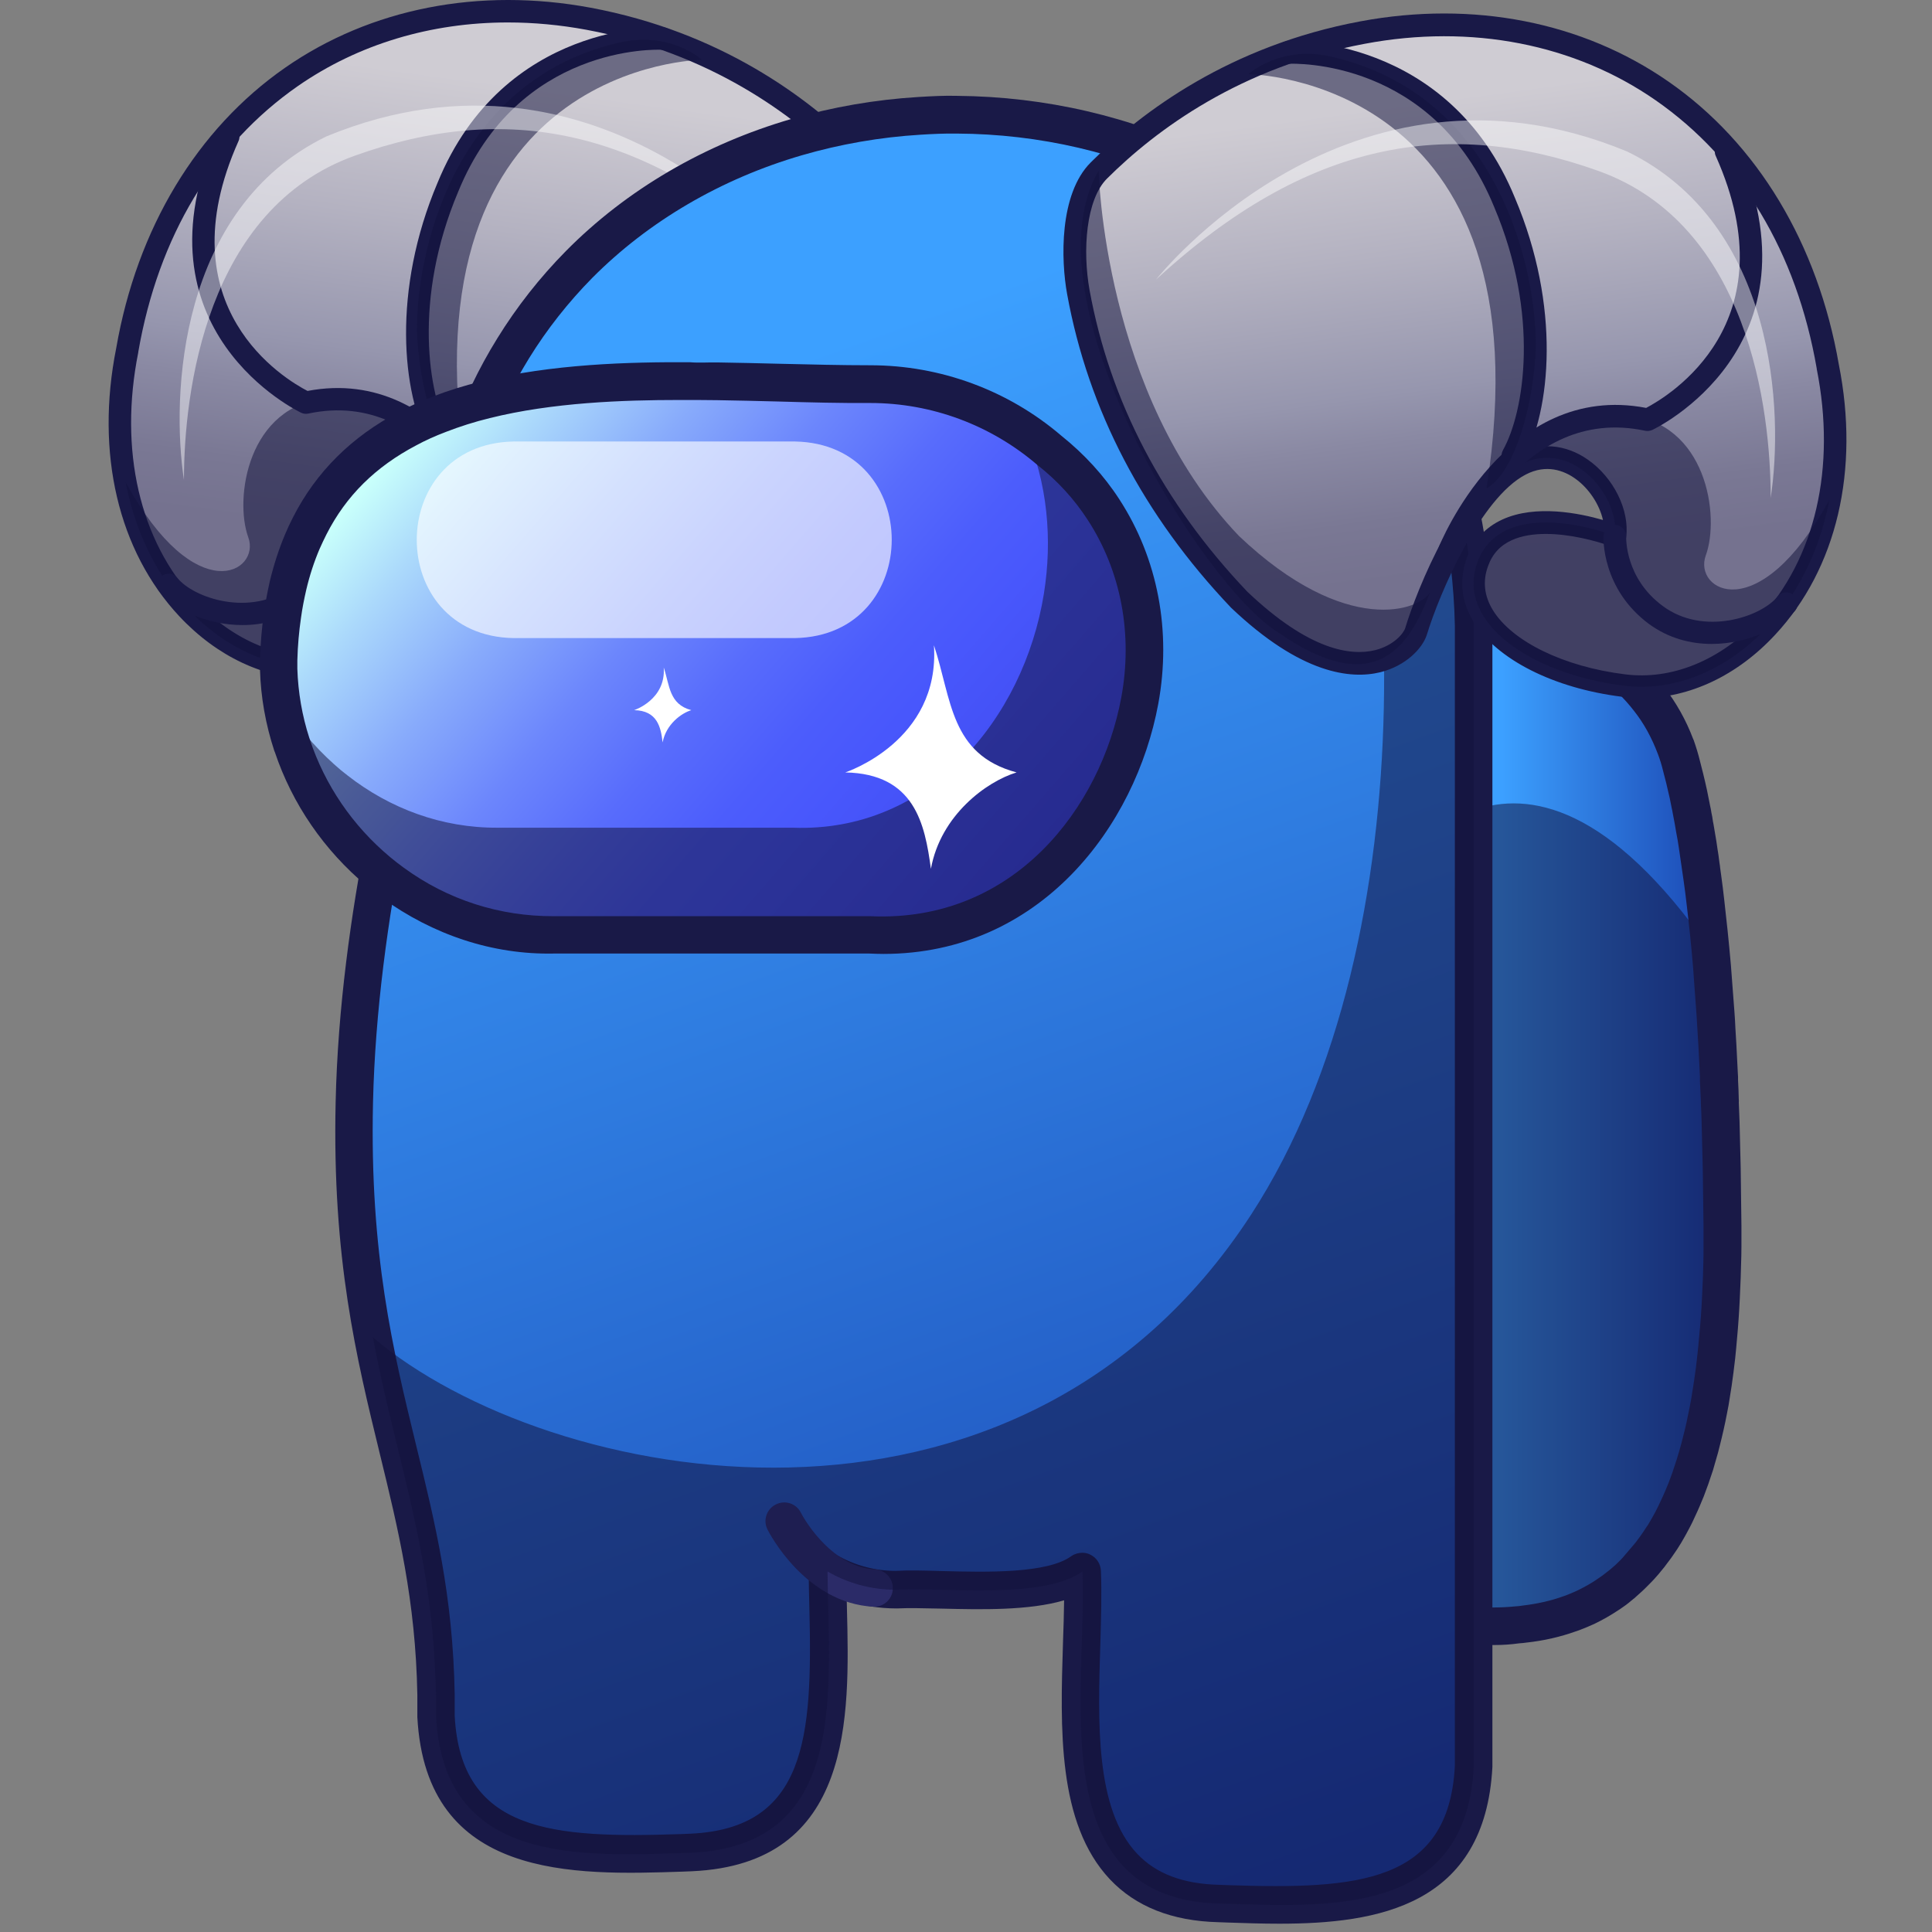 <?xml version="1.0" encoding="utf-8"?>
<!-- Generator: Adobe Illustrator 25.2.1, SVG Export Plug-In . SVG Version: 6.00 Build 0)  -->
<svg version="1.1" id="Слой_1" xmlns="http://www.w3.org/2000/svg" xmlns:xlink="http://www.w3.org/1999/xlink" x="0px" y="0px"
	 viewBox="0 0 1024 1024" style="enable-background:new 0 0 1024 1024;" xml:space="preserve">
<rect x="0" y="0" width="1024" height="1024" fill="#808080" stroke="none"/>
<style type="text/css">
	.st0{fill:url(#SVGID_1_);}
	.st1{fill:#191947;}
	.st2{opacity:0.52;fill:#13133D;}
	.st3{opacity:0.46;fill:#FFFFFF;}
	.st4{fill:url(#SVGID_2_);}
	.st5{fill:url(#SVGID_3_);}
	.st6{fill:url(#SVGID_4_);}
	.st7{opacity:0.64;fill:#FFFFFF;}
	.st8{fill:#2B2B68;}
	.st9{fill:url(#SVGID_5_);}
	.st10{fill:#FFFFFF;}
</style>
<g>
	<g>
		
			<linearGradient id="SVGID_1_" gradientUnits="userSpaceOnUse" x1="-1613.228" y1="3.196" x2="-1570.202" y2="318.723" gradientTransform="matrix(-1 0 0 1 -1326.674 0)">
			<stop  offset="0.136" style="stop-color:#CFCCD3"/>
			<stop  offset="0.377" style="stop-color:#B4B2C1"/>
			<stop  offset="0.606" style="stop-color:#9696AE"/>
			<stop  offset="0.683" style="stop-color:#8A89A3"/>
			<stop  offset="0.814" style="stop-color:#7A7894"/>
			<stop  offset="0.913" style="stop-color:#75728F"/>
		</linearGradient>
		<path class="st0" d="M66.6,255.6c12.4,64.6,62,103.5,108.2,97.6c48.9-6.1,88.2-33.2,76.9-64.6c-11.4-31.4-56.5-20.1-72.3-14
			c-2.8-21,22.6-51.5,49.6-37.6c13.2,6.7,25,22.9,34.5,39.9v0.1c10.1,18.3,17.4,37.6,20.6,48c3.5,10.3,34.2,39,93.1-17
			c51.2-53.9,75.2-111.1,84.4-161.6c3.5-19.2,3-50.2-10.8-64C426.3,58.2,380.5,22.7,312,9.9C193.4-12.1,89.7,57.3,67.5,185.5
			C62.3,211.2,62.5,234.7,66.6,255.6z"/>
		<path class="st1" d="M165.4,359.8c-25.2,0-50.4-11.8-70.4-33.2c-32.4-34.7-44.5-86.5-33.4-142.1c11-63.4,42.8-116.1,89.5-148.6
			C196.4,4.4,254-6.9,313.1,4.1C381.6,16.9,428,51.5,454.9,78.3c16.7,16.7,15.7,51.4,12.4,69.2c-11.1,60.9-40,116.3-86,164.6
			c-36.9,35.2-63.1,37.9-78.6,34.1c-13.4-3.3-22-12.3-24.3-19.3c-6.8-22.4-28.3-72.4-52.1-84.6c-10.9-5.6-20.1-2-25.9,2.1
			c-7.3,5.1-12.9,13.7-14.7,21.8c12.4-3.6,35.3-8.3,52.7-0.3c9.1,4.2,15.5,11.1,18.9,20.6c4,11.2,2.8,22.6-3.6,33.1
			c-12.2,19.8-42.1,34.9-78.1,39.4C172.2,359.5,168.8,359.8,165.4,359.8z M269.2,11.9c-40.8,0-79.3,11.5-111.3,33.7
			c-44.7,31.1-74,79.8-84.6,140.9c0,0,0,0.1,0,0.2c-10.4,51.9,0.7,99.9,30.4,131.7c20.1,21.5,45.7,32,70.4,28.9
			c32-4,59.3-17.3,69.4-33.8c4.5-7.4,5.4-15.1,2.6-22.8c-2.4-6.5-6.5-11-12.7-13.9c-15.6-7.1-40-1.2-52,3.4
			c-1.7,0.6-3.6,0.5-5.2-0.4c-1.6-0.9-2.6-2.5-2.9-4.3c-1.8-14.1,6.6-31.2,20.1-40.7c11.8-8.3,25.8-9.4,38.2-2.9
			c29.5,15.2,51.9,71.3,58,91.6c0.9,2.5,6,8.9,15.9,11.4c12.6,3.1,34.5,0.3,67.4-31c44.1-46.4,72-99.8,82.7-158.3
			c3.8-20.8,1.9-47.7-9.1-58.7C420.8,61.1,376.4,28,310.9,15.8C296.9,13.2,282.9,11.9,269.2,11.9z M67.5,185.5L67.5,185.5
			L67.5,185.5z"/>
		<path class="st2" d="M66.6,255.6c12.4,64.6,62,103.5,108.2,97.6c48.9-6.1,88.2-33.2,76.9-64.6c-11.4-31.4-56.5-20.1-72.3-14
			c-2.8-21,22.6-51.5,49.6-37.6c13.2,6.7,25,22.9,34.5,39.9c0,0-26.1-70.6-90-65.9c-42.3,3.8-49.4,53.2-41.9,73.8
			C138.3,303.1,103.9,323.7,66.6,255.6z"/>
		<path class="st1" d="M266.3,288.3c-2.4,0-4.6-1.4-5.5-3.8c-1.3-3.2-32.2-79.2-97.4-65.3c-1.3,0.3-2.6,0.1-3.7-0.4
			c-0.9-0.4-91.4-43.5-44.2-148.9c1.3-3,4.9-4.4,7.9-3c3,1.3,4.4,4.9,3,7.9c-39.5,88.3,24.9,126.4,36.6,132.4
			c73.8-14,108.6,72.1,109,72.9c1.2,3.1-0.3,6.5-3.4,7.7C267.8,288.1,267,288.3,266.3,288.3z"/>
		<path class="st1" d="M128.5,331.3c-19,0-36.7-8.6-43.8-17.5c-2.1-2.6-1.7-6.3,0.9-8.4c2.6-2.1,6.3-1.7,8.4,0.9
			c8.6,10.7,38.8,20.9,60.3,4.9c19.8-14.7,19.3-35.5,19.2-36.4c-0.1-3.3,2.4-6.1,5.7-6.2c3.1-0.3,6,2.4,6.2,5.6
			c0.1,1.1,1.1,28-24,46.5C151.1,328.4,139.6,331.3,128.5,331.3z"/>
		<path class="st1" d="M233,238.4c-2.1,0-4.1-1.1-5.2-3.1c-14.9-26.8-20-81.5,4.1-138.4C267,11.1,350.8,14.5,351.6,14.5
			c3.3,0.2,5.8,3,5.6,6.2c-0.2,3.3-3.1,5.7-6.2,5.7c-3.1-0.2-76.3-2.7-108.1,75.1c-24.1,57-16,107.8-4.7,128.1
			c1.6,2.9,0.6,6.5-2.3,8.1C235,238.2,234,238.4,233,238.4z"/>
		<path class="st2" d="M372,31.7c0,0-159,1.5-125.1,217.7c-12.6-6.6-23.5-36.6-25.7-69.6c-2.1-33,12.8-134.5,105.6-156.9
			C354.8,15.8,372,31.7,372,31.7z"/>
		<path class="st2" d="M450.7,82.6c0,0-2.5,117.5-73.8,192.1c-56.6,53.6-95.8,38.9-100.6,29.3c10.9,28.7,28.6,57,79.8,21.5
			C396.9,300.4,489.7,149.3,450.7,82.6z"/>
		<path class="st3" d="M420.6,139.7c0,0-100.7-128.1-247.6-67.4c-78.5,38.2-82.3,137.6-75.5,182.1c0-46.3,11.6-143.6,90.6-171.9
			S341,66.4,420.6,139.7z"/>
	</g>
	<linearGradient id="SVGID_2_" gradientUnits="userSpaceOnUse" x1="781.13" y1="596.418" x2="913.068" y2="596.418">
		<stop  offset="0.114" style="stop-color:#3CA0FF"/>
		<stop  offset="1" style="stop-color:#1942AE"/>
	</linearGradient>
	<path class="st4" d="M913,649.9c0,3.7,0,7.4,0,11c0,3.1-0.1,6.1-0.1,9.1c0,2.3-0.1,4.6-0.2,6.9c-0.2,7.4-0.6,14.5-1.1,21.5
		c-0.1,1.7-0.2,3.5-0.4,5.2c-0.3,3.4-0.6,6.8-0.9,10.2c-0.2,1.7-0.3,3.3-0.5,5c-0.5,4.9-1.2,9.8-1.9,14.5c-0.2,1.3-0.4,2.6-0.6,3.9
		c-0.3,2-0.6,4-1,6c-0.5,2.8-1,5.6-1.6,8.3c-0.6,2.9-1.2,5.8-1.9,8.6c-0.6,2.5-1.2,4.9-1.9,7.3c-0.8,3.1-1.7,6-2.6,9
		c-0.4,1.3-0.8,2.6-1.2,3.9c-0.4,1.2-0.8,2.4-1.2,3.6c-0.5,1.3-0.9,2.6-1.4,3.9c-0.4,1.2-0.9,2.4-1.4,3.6c-1.5,3.8-3.2,7.5-4.9,11.1
		c-0.6,1.2-1.2,2.4-1.8,3.5c-1,2-2.1,3.9-3.3,5.8c-0.4,0.7-0.9,1.5-1.3,2.2c-0.1,0.2-0.3,0.4-0.4,0.6c-0.5,0.9-1.1,1.8-1.7,2.6
		c-0.6,1-1.3,1.9-2,2.9c-0.9,1.3-1.8,2.5-2.8,3.7c-0.4,0.6-0.9,1.1-1.3,1.7c-0.7,0.9-1.4,1.7-2.1,2.6c-0.7,0.8-1.5,1.7-2.2,2.5
		c-0.7,0.8-1.5,1.6-2.3,2.4c-0.8,0.8-1.5,1.6-2.3,2.3c-0.8,0.7-1.5,1.5-2.3,2.2l0,0c-0.8,0.7-1.5,1.3-2.3,2c0,0-0.1,0-0.1,0.1
		c-0.8,0.7-1.7,1.4-2.5,2c-0.8,0.7-1.7,1.3-2.6,1.9c-0.7,0.5-1.5,1-2.2,1.6c-0.1,0.1-0.3,0.2-0.4,0.3c-0.8,0.6-1.7,1.1-2.5,1.6
		c-1.9,1.2-3.9,2.4-6,3.4c-1.8,0.9-3.5,1.8-5.4,2.6c-1.1,0.5-2.2,1-3.4,1.4c-1,0.4-2.1,0.8-3.1,1.2c-7.4,2.6-15.3,4.4-23.8,5.4
		c-1.2,0.1-2.4,0.3-3.7,0.4c-7.6,0.9-15.4,1-23.3,0.1V331.5c26.9-2.9,52.9,4.7,73.2,19.6c7.5,5.4,14.1,11.9,19.8,19.2
		c5.8,7.4,10.4,15.7,13.8,24.7c0,0,0.1,0.3,0.3,0.9c1.2,3.2,2.2,6.5,3,9.9c1,3.8,2.3,8.8,3.6,15c0.3,1.7,0.7,3.4,1.1,5.3
		c0.2,0.9,0.4,1.7,0.5,2.7c0.2,1.2,0.5,2.5,0.7,3.7c0.3,1.5,0.6,3,0.8,4.6c0.1,0.8,0.3,1.6,0.4,2.4c0.4,2.5,0.9,5,1.3,7.7
		c0.2,1.3,0.4,2.7,0.6,4.1c0.4,2.8,0.9,5.8,1.3,8.9c0.2,1.5,0.4,3,0.6,4.5c0.3,2.2,0.6,4.4,0.9,6.7c0.1,1.1,0.3,2.2,0.4,3.4
		c0.1,1.1,0.3,2.3,0.4,3.5c0.9,7.8,1.8,16.2,2.7,25.4c0.2,2.8,0.5,5.6,0.7,8.5c0,0.4,0.1,0.9,0.1,1.4c0.2,2.9,0.5,5.8,0.7,8.8
		c0,0.6,0.1,1.1,0.1,1.7c0.2,2.4,0.4,4.9,0.5,7.5c0.1,1.2,0.2,2.4,0.2,3.6c0,0.6,0.1,1.3,0.1,1.9c0.2,2.7,0.3,5.5,0.5,8.3
		c0.4,5.9,0.7,11.9,1,18.2c0.1,2.2,0.2,4.3,0.3,6.5c0,0.8,0.1,1.5,0.1,2.3c0.2,3.6,0.3,7.2,0.4,10.9c0,0.3,0,0.6,0,0.9
		c0.1,3.5,0.2,7,0.4,10.6c0.2,7.8,0.4,16,0.6,24.4c0.1,4.2,0.1,8.5,0.2,12.8c0,2.2,0,4.3,0.1,6.6c0,2.2,0.1,4.4,0.1,6.6
		C913,646.7,913,648.3,913,649.9z"/>
	<path class="st2" d="M913,649.9c0,3.7,0,7.4,0,11c0,3.1-0.1,6.1-0.1,9.1c0,2.3-0.1,4.6-0.2,6.9c-0.2,7.4-0.6,14.5-1.1,21.5
		c-0.1,1.7-0.2,3.5-0.4,5.2c-0.3,3.4-0.6,6.8-0.9,10.2c-0.2,1.7-0.3,3.3-0.5,5c-0.5,4.9-1.2,9.8-1.9,14.5c-0.2,1.3-0.4,2.6-0.6,3.9
		c-0.3,2-0.6,4-1,6c-0.5,2.8-1,5.6-1.6,8.3c-0.6,2.9-1.2,5.8-1.9,8.6c-0.6,2.5-1.2,4.9-1.9,7.3c-0.8,3.1-1.7,6-2.6,9
		c-0.4,1.3-0.8,2.6-1.2,3.9c-0.4,1.2-0.8,2.4-1.2,3.6c-0.5,1.3-0.9,2.6-1.4,3.9c-0.4,1.2-0.9,2.4-1.4,3.6c-1.5,3.8-3.2,7.5-4.9,11.1
		c-0.6,1.2-1.2,2.4-1.8,3.5c-1,2-2.1,3.9-3.3,5.8c-0.4,0.7-0.9,1.5-1.3,2.2c-0.1,0.2-0.3,0.4-0.4,0.6c-0.5,0.9-1.1,1.8-1.7,2.6
		c-0.6,1-1.3,1.9-2,2.9c-0.9,1.3-1.8,2.5-2.8,3.7c-0.4,0.6-0.9,1.1-1.3,1.7c-0.7,0.9-1.4,1.7-2.1,2.6c-0.7,0.8-1.5,1.7-2.2,2.5
		c-0.7,0.8-1.5,1.6-2.3,2.4c-0.8,0.8-1.5,1.6-2.3,2.3c-0.8,0.7-1.5,1.5-2.3,2.2l0,0c-0.8,0.7-1.5,1.3-2.3,2c0,0-0.1,0-0.1,0.1
		c-0.8,0.7-1.7,1.4-2.5,2c-0.8,0.7-1.7,1.3-2.6,1.9c-0.7,0.5-1.5,1-2.2,1.6c-0.1,0.1-0.3,0.2-0.4,0.3c-0.8,0.6-1.7,1.1-2.5,1.6
		c-1.9,1.2-3.9,2.4-6,3.4c-1.8,0.9-3.5,1.8-5.4,2.6c-1.1,0.5-2.2,1-3.4,1.4c-1,0.4-2.1,0.8-3.1,1.2c-7.4,2.6-15.3,4.4-23.8,5.4
		c-1.2,0.1-2.4,0.3-3.7,0.4c-7.6,0.9-15.4,1-23.3,0.1V429.5c29.2-10.4,72.2-2.7,125.5,74c0.2,2.8,0.5,5.6,0.7,8.5
		c0,0.4,0.1,0.9,0.1,1.4c0.2,2.9,0.5,5.8,0.7,8.8c0,0.6,0.1,1.1,0.1,1.7c0.2,2.4,0.4,4.9,0.5,7.5c0.1,1.2,0.2,2.4,0.2,3.6
		c0,0.6,0.1,1.3,0.1,1.9c0.2,2.7,0.3,5.5,0.5,8.3c0.4,5.9,0.7,11.9,1,18.2c0.1,2.2,0.2,4.3,0.3,6.5c0,0.8,0.1,1.5,0.1,2.3
		c0.2,3.6,0.3,7.2,0.4,10.9c0,0.3,0,0.6,0,0.9c0.1,3.5,0.2,7,0.4,10.6c0.2,7.8,0.4,16,0.6,24.4c0.1,4.2,0.1,8.5,0.2,12.8
		c0,2.2,0,4.3,0.1,6.6c0,2.2,0.1,4.4,0.1,6.6C913,646.7,913,648.3,913,649.9z"/>
	<path class="st1" d="M792.1,871.9c-4,0-8-0.2-12-0.6c-5.1-0.5-8.9-4.8-8.9-9.9V331.5c0-5.1,3.8-9.3,8.9-9.9
		c28.7-3,57.2,4.6,80.1,21.4c8.2,6,15.5,13.1,21.8,21.1c6.4,8.3,11.6,17.5,15.3,27.3l0.4,0.9c1.3,3.7,2.4,7.3,3.3,11
		c1,3.8,2.3,8.9,3.7,15.3l1.1,5.5c0.2,0.8,0.4,1.9,0.6,3c0.2,0.9,0.5,2.2,0.7,3.7c0.3,1.3,0.6,2.9,0.8,4.6l0.3,1.5
		c0.6,3.4,1,6.1,1.5,8.9l0.6,4.1c0.4,2.2,0.7,4.6,1,7l0.3,2c0,0,0.1,1,0.1,1l0.5,3.6c0.3,2.1,0.6,4.4,0.9,6.8l0.8,6.8
		c1.2,10.4,2.4,21.7,3.5,34.3l1.9,25.1c0.2,2.7,0.4,5.6,0.5,8.5c0.4,5.8,0.7,11.9,1,18.2l0.3,5.9c0,0,0.1,1.5,0.1,1.5l0,1.9
		c0.2,3.1,0.3,6.8,0.4,10.5c0,0.2,0.1,0.7,0,1.3c0.1,3.4,0.3,6.8,0.4,10.3c0.2,7.9,0.4,16,0.6,24.4l0.4,30.9c0,3.6,0,7.1,0,10.6
		c0,3.7-0.1,6.8-0.2,9.8l-0.2,7c-0.3,7.5-0.6,14.8-1.1,21.8l-0.4,5.4c-0.3,3.4-0.6,6.9-0.9,10.2l-0.5,5.1
		c-0.6,5.1-1.2,10.1-1.9,14.8l-1.6,10.1c-0.6,3-1.1,5.9-1.7,8.7c-0.6,3-1.3,5.9-2,8.9c-0.6,2.6-1.3,5.1-1.9,7.6
		c-0.9,3.2-1.8,6.3-2.7,9.4l-2.5,7.4c-0.7,1.8-1.2,3.2-1.7,4.6c-0.4,1.1-0.9,2.5-1.5,3.8c-1.6,4-3.4,7.9-5.2,11.7
		c-0.6,1.3-1.3,2.5-1.9,3.7c-1.1,2.1-2.3,4.3-3.5,6.3c-0.3,0.6-0.9,1.5-1.4,2.3c-0.9,1.5-1.5,2.4-2.2,3.4c-0.8,1.2-1.5,2.2-2.2,3.2
		c-1,1.4-2,2.7-3,4c-0.4,0.5-0.9,1.3-1.5,1.9c-0.8,1-1.5,1.8-2.2,2.7l-2.3,2.6c-0.9,1-1.7,1.8-2.4,2.5c-1.1,1.1-2,2-2.9,2.9
		c-0.8,0.8-1.7,1.6-2.6,2.4l-1.9,1.7l0,0c-0.4,0.4-0.8,0.8-1.3,1.1c-0.3,0.3-1.3,1.1-2.3,1.9c-0.8,0.7-1.8,1.4-2.8,2.1l-2.3,1.6
		c-0.2,0.1-0.6,0.4-0.8,0.5c-0.7,0.5-1.7,1.1-2.8,1.8c-1.9,1.2-4.2,2.5-6.5,3.7c-1.8,1-3.8,1.9-5.9,2.8c-1.3,0.6-2.6,1.1-3.9,1.6
		c-0.9,0.4-2.1,0.8-3.3,1.2c-8.1,2.9-16.8,4.9-26,5.9c-1.2,0.2-2.6,0.3-3.9,0.4C800.9,871.6,796.5,871.9,792.1,871.9z M791.1,852
		c4.1,0,8.1-0.2,12.2-0.6c1.4-0.1,2.5-0.2,3.6-0.4c7.7-0.9,14.9-2.5,21.6-4.9c0.9-0.3,1.8-0.6,2.7-1c1.2-0.5,2.1-0.9,3.1-1.3
		c1.6-0.7,3.2-1.5,4.7-2.3c1.9-1,3.7-2,5.4-3.1c0.9-0.5,1.5-1,2.1-1.4l2.5-1.7c0.8-0.6,1.5-1.1,2.2-1.7c0.8-0.6,1.5-1.2,2.2-1.7
		c0.1-0.1,0.2-0.1,0.2-0.2l2-1.7c0.8-0.7,1.5-1.4,2.1-2c0.8-0.8,1.5-1.4,2.1-2.1l7-8.2c1-1.3,1.8-2.4,2.6-3.5
		c0.6-0.9,1.2-1.7,1.8-2.6c0.5-0.8,1-1.5,1.5-2.3c0.1-0.1,0.6-0.9,0.7-1c0.2-0.3,0.5-0.9,0.9-1.5c1.2-2,2.1-3.7,3.1-5.5l1.7-3.4
		c1.6-3.3,3.2-6.8,4.6-10.3c0.5-1.1,0.9-2.2,1.3-3.3c0.5-1.4,1-2.6,1.4-3.8l2.3-7c0.9-2.8,1.7-5.7,2.5-8.6c0.6-2.3,1.2-4.7,1.8-7.1
		c0.6-2.7,1.3-5.5,1.8-8.3c0.6-2.7,1.1-5.4,1.6-8.2l1.5-9.5c0.7-4.6,1.3-9.3,1.8-14.1l0.5-4.9c0.3-3.2,0.6-6.5,0.9-9.9l0.4-5
		c0.5-6.9,0.8-14,1.1-21.3l0.2-6.8c0.1-3,0.1-6,0.1-8.9c0-3.9,0-7.3,0-10.8c0,0,0-0.1,0-0.1l-0.4-30.6c-0.2-8.3-0.4-16.4-0.6-24.2
		c-0.1-3.6-0.2-7.1-0.4-10.5c0-0.4,0-0.7,0-1.1c-0.2-3.5-0.3-7.1-0.5-10.6l0-1.6c0,0,0-0.9,0-0.9l-0.3-6.2c-0.3-6.3-0.6-12.3-1-18.1
		c-0.2-2.8-0.3-5.6-0.5-8.2l-1.7-23.4c0-0.1-0.1-1.3-0.1-1.4c-1-12.3-2.2-23.4-3.4-33.5l-0.8-6.7c-0.3-2.4-0.6-4.5-0.9-6.6
		l-2.5-17.2c-0.4-2.7-0.8-5.2-1.3-7.6l-0.4-2.3c-0.3-1.7-0.5-3.1-0.8-4.5c-0.3-1.4-0.5-2.6-0.7-3.7c-0.2-1.1-0.3-1.8-0.5-2.5
		l-1.1-5.5c-1.3-5.9-2.5-10.7-3.5-14.4c-0.8-3.3-1.7-6.2-2.8-9.1c-3.3-8.7-7.4-16.2-12.7-22.9c-5.1-6.6-11.1-12.4-17.8-17.3
		c-16.6-12.2-36.7-18.7-57.4-18.3V852z M859.9,839.4L859.9,839.4L859.9,839.4z M923,649.9L923,649.9L923,649.9z"/>
	<linearGradient id="SVGID_3_" gradientUnits="userSpaceOnUse" x1="326.118" y1="108.166" x2="654.034" y2="1007.968">
		<stop  offset="0.114" style="stop-color:#3CA0FF"/>
		<stop  offset="1" style="stop-color:#1942AE"/>
	</linearGradient>
	<path class="st5" d="M781.1,331.4v605.1c-1.8,34.9-16.9,53.5-38.2,63.2c-27,12.2-64,10.2-96.9,9.2c-63.6-1.7-73.1-53-73.3-105.2
		c-0.1-25.2,1.9-50.7,1-70.8c-21.1,15.2-74.2,8.2-98.9,9.7c-13.2,0-25.5-3.5-36.2-9.7c0.1,15.6,1,32.7,0.7,49.8
		c-0.6,49-10,96.5-73.1,99.3c-59.1,1.9-131,6.5-135.1-72.4c0,0,0-10.8,0-11.2c-0.2-8.2-0.6-16.2-1.1-23.9
		c-1.8-25.7-5.8-48.4-10.6-70.4c-6.7-31.1-15.3-60.6-21.7-95.2c-0.2-0.6-0.3-1.3-0.4-1.9c-6.3-34-10.6-72.9-9.5-122.6
		c2.2-96.7,26.7-194.6,43.4-250.7v-2.3c0.9-36.2,7-68.8,17.4-97.7c6.3-17.7,14.2-34,23.5-49c10.2-16.4,21.9-31.2,35-44.4
		c32.2-32.5,72.2-55,115.4-67.6c21.1-6.2,43-9.8,65-11.2c6.6-0.4,13.4-0.6,20-0.6c22.3,0.2,44.5,2.6,66.2,7.6
		c21.6,5,42.7,12.4,62.6,22.3l0.9,0.5c2.7,1.4,5.4,2.7,8,4.2c16.7,9,32.4,19.8,46.8,32.3c1,0.9,2.1,1.8,3,2.8
		c22,19.6,40.7,43.4,55.2,71.4c3.9,7.6,7.5,15.5,10.8,23.8c8.7,22.1,14.9,46.4,18,72.9C780.1,309.2,780.9,320.1,781.1,331.4z"/>
	<path class="st1" d="M678.1,1019.6c-9.3,0-18.4-0.3-27-0.6l-5.4-0.2c-24.5-0.6-43.8-8.3-57.4-22.7c-28-29.7-26.3-80.5-24.9-125.3
		c0.3-7.9,0.5-15.5,0.6-22.6c-18.8,5.5-43.8,4.9-65,4.4c-9-0.2-17.5-0.4-23.7-0.1c0,0-0.1,0-0.1,0c-9.2,0-18.1-1.4-26.4-4.2
		c0,1.5,0.1,2.9,0.1,4.4c1.4,57.1,3.4,135.3-82.2,139.1l-4.9,0.2c-57.4,1.9-136,4.5-140.6-81.9l0-11.8
		c-0.9-49.8-10.1-87.7-19.9-127.8c-12.4-50.9-25.3-103.5-23.4-186.5c2.2-98.9,27.9-199.7,43.3-251.9v-0.9c0.9-36.3,6.9-70.2,18-101
		c6.4-18,14.6-35.1,24.4-50.9c10.3-16.7,22.5-32.2,36.3-46.2c32.1-32.5,73.5-56.7,119.7-70.1c21.7-6.3,44.3-10.2,67.2-11.6
		c6.9-0.4,13.8-0.8,20.6-0.6C554,51.2,600,61.8,640.4,81.8c51.7,25.5,92.7,65.5,118.4,115.5c4.1,7.9,7.9,16.2,11.2,24.7
		c9.2,23.4,15.5,48.8,18.7,75.4c1.3,11,2.1,22.3,2.3,33.7c0,0.1,0,0.2,0,0.2v605.2C787.1,1010.2,730.1,1019.6,678.1,1019.6z
		 M573.6,823c1.5,0,3,0.3,4.3,1c3.3,1.6,5.4,4.8,5.6,8.5c0.5,11.7,0.1,25-0.3,39c-1.3,41-2.8,87.4,19.5,111
		c10,10.6,24.2,16,43.5,16.5l5.4,0.2c67.9,2.2,116.2-1,119.5-63.1l0-604.5c-0.2-10.7-1-21.4-2.2-31.7c-2.9-24.9-8.8-48.6-17.4-70.4
		c-3.1-7.9-6.6-15.5-10.4-22.8c-23.8-46.3-61.7-83.2-109.6-106.9C593.9,81,550.9,71,507.2,70.8c-6.4-0.1-12.9,0.2-19.3,0.6
		c-21.4,1.3-42.6,5-62.9,10.9c-42.9,12.5-81.3,35-111.1,65c-12.7,12.9-24,27.2-33.5,42.6c-9,14.6-16.6,30.5-22.6,47.1
		c-10.3,28.8-16,60.7-16.8,94.5l0,2.1c0,1-0.1,1.9-0.4,2.8c-15.1,50.8-40.7,150.5-42.9,248.1c-1.8,80.3,10.7,131.6,22.8,181.3
		c10.1,41.2,19.6,80.1,20.5,132.3l0,11.4c3.3,61.7,51.9,64.9,120.1,62.6l4.8-0.2c61.3-2.8,64.8-51,63.1-118.8
		c-0.2-7-0.3-13.8-0.4-20.3c0-3.6,1.9-6.9,4.9-8.6c3.1-1.8,6.9-1.8,10,0c9.5,5.5,20.3,8.4,31.2,8.4c6.4-0.4,15.3-0.2,24.7,0.1
		c23.5,0.6,55.6,1.4,68.4-7.9C569.5,823.6,571.6,823,573.6,823z"/>
	<g>
		<linearGradient id="SVGID_4_" gradientUnits="userSpaceOnUse" x1="227.663" y1="219.325" x2="713.389" y2="641.248">
			<stop  offset="0" style="stop-color:#C8FFFB"/>
			<stop  offset="6.652584e-02" style="stop-color:#ABD9FB"/>
			<stop  offset="0.158" style="stop-color:#88ABFB"/>
			<stop  offset="0.246" style="stop-color:#6C86FC"/>
			<stop  offset="0.328" style="stop-color:#586CFC"/>
			<stop  offset="0.401" style="stop-color:#4C5DFC"/>
			<stop  offset="0.458" style="stop-color:#4857FC"/>
			<stop  offset="1" style="stop-color:#2623C8"/>
		</linearGradient>
		<path class="st6" d="M604.1,371.5c-11.5,66.7-65.6,126.7-142.8,124H293.6c-31.7,0.2-61.3-10.1-85.3-27.6c-2.7-1.9-5.2-3.9-7.7-6
			c-21-17.5-37-40.7-45.7-66.9h0c-4.2-12.8-6.7-26.3-7.1-40.3c0-1.7-0.1-3.4,0-5.1c0.3-8.2,1-16,2-23.3c0.8-5.5,1.8-10.8,3-15.8
			c2-8.4,4.5-16.2,7.6-23.3c1.2-2.9,2.5-5.6,3.9-8.3c12.1-23.6,30.1-40.2,51.9-51.6c5.4-2.9,11-5.4,16.8-7.6c7.8-3,16-5.6,24.4-7.6
			c33.3-8.3,71-10.1,108.4-9.9c4.8,0,9.7,0,14.5,0.1h0.1c28.3,0.4,56,1.6,81,1.5c36.2,0,69.3,13.2,94.8,35
			c11.8,9.4,21.3,20,28.8,31.6C604.6,300.6,610.1,336.9,604.1,371.5z"/>
		<path class="st2" d="M604.1,371.5c-11.5,66.7-65.6,126.8-142.8,124H293.7c-31.8,0.3-61.2-10.1-85.3-27.6c-2.6-1.9-5.3-3.9-7.8-6
			c-21-17.5-37.1-40.7-45.7-66.9c-2.5-7.5-4.3-15.3-5.5-23.2c7.6,12.5,17,23.7,27.6,33.2c2.3,2.1,4.7,4.1,7.2,6
			c22.4,17.5,50,27.9,79.6,27.7h156.4c72,2.7,122.4-57.4,133.1-124.1c4.6-28.8,1.9-58.8-9.8-85.6c4.4,3,8.6,6.2,12.6,9.7
			c11.8,9.4,21.3,20,28.7,31.6C604.6,300.6,610.1,336.9,604.1,371.5z"/>
		<path class="st7" d="M272.3,338.2h149c68.4-1.2,68.5-103,0-104.2c0,0-149,0-149,0C203.8,235.2,203.7,337.1,272.3,338.2z"/>
		<path class="st1" d="M468.2,505.6c-2.4,0-4.9-0.1-7.3-0.2l-167.2,0c-32.7,0.7-64.3-10-91.2-29.5c-2.8-2.1-5.6-4.2-8.2-6.4
			c-22.6-18.9-39.4-43.4-48.6-70.8c-0.1-0.2-0.2-0.5-0.3-0.7c-4.6-14-7.2-28.5-7.6-43.1c0-1.9-0.1-3.7,0-5.5c0.3-8.8,1-17,2.1-24.6
			c0.8-5.7,1.9-11.3,3.1-16.7c2.1-8.7,4.8-17.1,8.1-24.9c1.3-3.1,2.7-6.1,4.2-9c12.2-24,31.1-42.8,56.2-55.9
			c5.5-2.9,11.4-5.6,17.9-8.1c7.9-3.1,16.6-5.8,25.6-8c37.3-9.3,78.7-10.4,110.8-10.2c4.7,0.4,9.7,0,14.6,0.1
			c11,0.2,21.9,0.4,32.5,0.7c17.1,0.4,33.2,0.8,48.4,0.8c37.2,0,73.2,13.3,101.3,37.4c12,9.6,22.5,21,30.7,33.7
			c20.4,31.4,27.7,69.9,20.6,108.4C601.9,437.9,551.4,505.6,468.2,505.6z M461.3,485.6c76.1,3.5,122.2-57.6,133-115.9l0,0
			c6.2-33.5-0.1-66.9-17.7-94c-7.1-11-16-20.8-26.7-29.2c-24.8-21.3-56.2-32.9-88.6-32.9c-15.5,0.1-31.8-0.3-49-0.8
			c-10.6-0.3-21.3-0.5-32.2-0.7c-6.6-0.1-13-0.1-19.8-0.1c-30,0-67.4,1.3-100.7,9.6c-8.2,2-16,4.5-23.2,7.3
			c-5.8,2.2-10.9,4.5-15.7,7.1c-21.7,11.4-37.3,26.8-47.7,47.3c-1.3,2.5-2.4,5-3.6,7.6c-2.9,6.8-5.3,14.1-7.1,21.8
			c-1.1,4.8-2.1,9.8-2.8,15c-1,6.9-1.7,14.4-1.9,22.3c0,1.3,0,2.9,0,4.5c0.4,12.4,2.5,24.8,6.4,36.8c0.1,0.2,0.2,0.4,0.2,0.6
			c8,24.2,22.7,45.8,42.6,62.4c2.3,1.9,4.7,3.8,7.2,5.6c23.4,17.1,50.9,25.8,79.4,25.7H461.3z"/>
	</g>
	<path class="st8" d="M463.4,851.6c-0.2,0-0.3,0-0.5,0c-36.1-1.9-55.3-39.3-56.1-40.9c-2.5-4.9-0.5-10.9,4.4-13.3
		c4.9-2.5,10.9-0.5,13.3,4.4c0.1,0.3,14.9,28.7,39.3,30c5.5,0.3,9.7,5,9.4,10.4C473,847.5,468.6,851.6,463.4,851.6z"/>
	<path class="st2" d="M781.1,331.4v605.1c-1.8,34.9-16.9,53.5-38.2,63.2c-27,12.2-64,10.2-96.9,9.2c-63.6-1.7-73.1-53-73.3-105.2
		c-0.1-25.2,1.9-50.7,1-70.8c-21.1,15.2-74.2,8.2-98.9,9.7c-13.2,0-25.5-3.5-36.2-9.7c0.1,15.6,1,32.7,0.7,49.8
		c-0.6,49-10,96.5-73.1,99.3c-59.1,1.9-131,6.5-135.1-72.4c0,0,0-10.8,0-11.2c-0.2-8.2-0.6-16.2-1.1-23.9
		c-1.8-25.7-5.8-48.4-10.6-70.4c-6.7-31.1-15.3-60.6-21.7-95.2c93.1,78.9,340.8,126.5,465.4-65.1c96.4-148.3,80.6-396.7,31.8-513.4
		c22,19.6,40.7,43.4,55.2,71.4c3.9,7.6,7.5,15.5,10.8,23.8c8.7,22.1,14.9,46.4,18,72.9C780.1,309.2,780.9,320.1,781.1,331.4z"/>
	<g>
		<linearGradient id="SVGID_5_" gradientUnits="userSpaceOnUse" x1="747.835" y1="10.52" x2="791.213" y2="328.625">
			<stop  offset="0.136" style="stop-color:#CFCCD3"/>
			<stop  offset="0.377" style="stop-color:#B4B2C1"/>
			<stop  offset="0.606" style="stop-color:#9696AE"/>
			<stop  offset="0.683" style="stop-color:#8A89A3"/>
			<stop  offset="0.814" style="stop-color:#7A7894"/>
			<stop  offset="0.913" style="stop-color:#75728F"/>
		</linearGradient>
		<path class="st9" d="M969.6,265c-12.5,65.2-62.5,104.4-109.1,98.4c-49.3-6.2-88.9-33.5-77.5-65.2c11.4-31.7,57-20.3,72.9-14.1
			c2.8-21.1-22.7-52-50-37.9c-13.3,6.8-25.2,23.1-34.7,40.3v0.1c-10.2,18.4-17.5,37.9-20.7,48.4c-3.5,10.4-34.5,39.3-93.8-17.1
			c-51.6-54.4-75.8-112-85.1-162.9c-3.5-19.4-3-50.6,10.9-64.5c24.6-24.5,70.8-60.3,139.9-73.2C841.7-4.9,946.3,65,968.7,194.3
			C973.9,220.2,973.7,244,969.6,265z"/>
		<path class="st1" d="M870,370c-3.4,0-6.9-0.2-10.3-0.7c-36.3-4.5-66.4-19.8-78.7-39.8c-6.5-10.6-7.7-22.1-3.7-33.4
			c3.5-9.6,9.9-16.6,19.1-20.8c17.6-8,40.7-3.3,53.2,0.3c-1.8-8.1-7.4-16.8-14.8-22c-5.8-4.1-15.1-7.8-26.1-2.1
			c-24,12.4-45.7,62.7-52.5,85.1c-2.4,7.2-11.1,16.3-24.6,19.7c-15.6,3.8-42,1.1-79.1-34.2c-46.5-48.9-75.7-104.8-86.9-166.2
			c-3.3-18-4.3-53,12.5-69.8c27.1-27,73.9-61.9,143-74.8c59.6-11.1,117.6,0.2,163.3,32c47.1,32.7,79.1,85.9,90.2,149.8
			c11.2,56.1-1.1,108.3-33.7,143.3C920.8,358.1,895.4,370,870,370z M819.3,283c-6.4,0-12.7,0.9-18,3.3c-6.2,2.8-10.4,7.4-12.7,14
			c-2.8,7.8-1.9,15.6,2.6,23c10.2,16.7,37.7,30.1,70,34.1c24.9,3.2,50.7-7.4,71-29.1c30-32.1,41.1-80.5,30.7-132.8
			c0-0.1,0-0.1,0-0.2c-10.7-61.6-40.2-110.7-85.3-142.1c-43-29.9-97.8-40.6-154.2-30c-66,12.3-110.8,45.7-136.7,71.5
			c-11.1,11.1-13,38.1-9.2,59.1c10.8,59.1,38.9,112.8,83.6,159.8c32.9,31.3,55,34.1,67.7,31c10-2.5,15.1-8.9,16-11.7
			c6.1-20.3,28.7-76.8,58.4-92.2c12.6-6.5,26.6-5.4,38.5,3c13.6,9.5,22.1,26.8,20.2,41c-0.2,1.8-1.3,3.4-2.9,4.4
			c-1.6,0.9-3.5,1.1-5.2,0.4C845.7,286.6,832.1,283,819.3,283z"/>
		<path class="st2" d="M969.6,265c-12.5,65.2-62.5,104.4-109.1,98.4c-49.3-6.2-88.9-33.5-77.5-65.2c11.4-31.7,57-20.3,72.9-14.1
			c2.8-21.1-22.7-52-50-37.9c-13.3,6.8-25.2,23.1-34.7,40.3c0,0,26.3-71.2,90.7-66.5c42.7,3.8,49.8,53.6,42.2,74.4
			C897.3,312.9,932,333.6,969.6,265z"/>
		<path class="st1" d="M768.3,297.9c-0.7,0-1.5-0.1-2.2-0.4c-3.1-1.2-4.6-4.7-3.4-7.8c0.4-0.9,35.3-87.8,109.8-73.5
			c11.8-6.2,76.6-44.8,36.9-133.5c-1.4-3,0-6.6,3-7.9c3-1.4,6.6,0,7.9,3c47.5,106.3-43.6,149.7-44.6,150.1c-1.2,0.5-2.5,0.7-3.8,0.4
			c-65.9-14-96.9,62.5-98.2,65.8C772.9,296.5,770.7,297.9,768.3,297.9z"/>
		<path class="st1" d="M907.2,341.3c-11.2,0-22.8-3-33.1-10.5c-25.3-18.7-24.3-45.8-24.2-46.9c0.2-3.3,3-5.9,6.3-5.7
			c3.3,0.2,5.9,3,5.7,6.3c0,1-0.5,22,19.4,36.7c21.7,16.1,52.1,5.8,60.8-5c2.1-2.6,5.9-3,8.4-0.9c2.6,2.1,3,5.9,0.9,8.4
			C944.1,332.6,926.3,341.3,907.2,341.3z"/>
		<path class="st1" d="M801.8,247.6c-1,0-2-0.2-2.9-0.8c-2.9-1.6-3.9-5.3-2.3-8.2c11.4-20.4,19.6-71.7-4.7-129
			c-32.2-78.6-105.9-75.9-109-75.8c-3.3,0.3-6.1-2.4-6.3-5.7c-0.2-3.3,2.4-6.1,5.7-6.3c0.8-0.1,85.3-3.4,120.7,83.2
			c24.3,57.4,19.1,112.5,4.1,139.5C806,246.5,803.9,247.6,801.8,247.6z"/>
		<path class="st2" d="M661.7,39.3c0,0,160.3,1.5,126.2,219.5c12.7-6.7,23.7-36.9,25.9-70.1S800.8,53,707.2,30.4
			C679.1,23.2,661.7,39.3,661.7,39.3z"/>
		<path class="st2" d="M582.3,90.5c0,0,2.5,118.5,74.4,193.6c57,54.1,96.6,39.3,101.4,29.5c-11,28.9-28.9,57.5-80.5,21.7
			C636.6,310.1,543,157.8,582.3,90.5z"/>
		<path class="st3" d="M612.7,148.2c0,0,101.6-129.2,249.7-67.9c79.2,38.5,83,138.7,76.1,183.6c0-46.7-11.7-144.8-91.3-173.3
			S693,74.2,612.7,148.2z"/>
	</g>
	<path class="st10" d="M448,409.4c0,0,50.4-16.4,47-67.4c9.5,28.6,8.5,57.9,43.8,67.4c-15.8,4.8-40.2,22.5-45.4,51.1
		C490.2,436.7,484.8,410.1,448,409.4z"/>
	<path class="st10" d="M336.1,376.4c0,0,16.9-5.5,15.7-22.6c3.2,9.6,2.8,19.4,14.6,22.6c-5.3,1.6-13.4,7.5-15.2,17.1
		C350.3,385.5,348.4,376.6,336.1,376.4z"/>
</g>
</svg>
